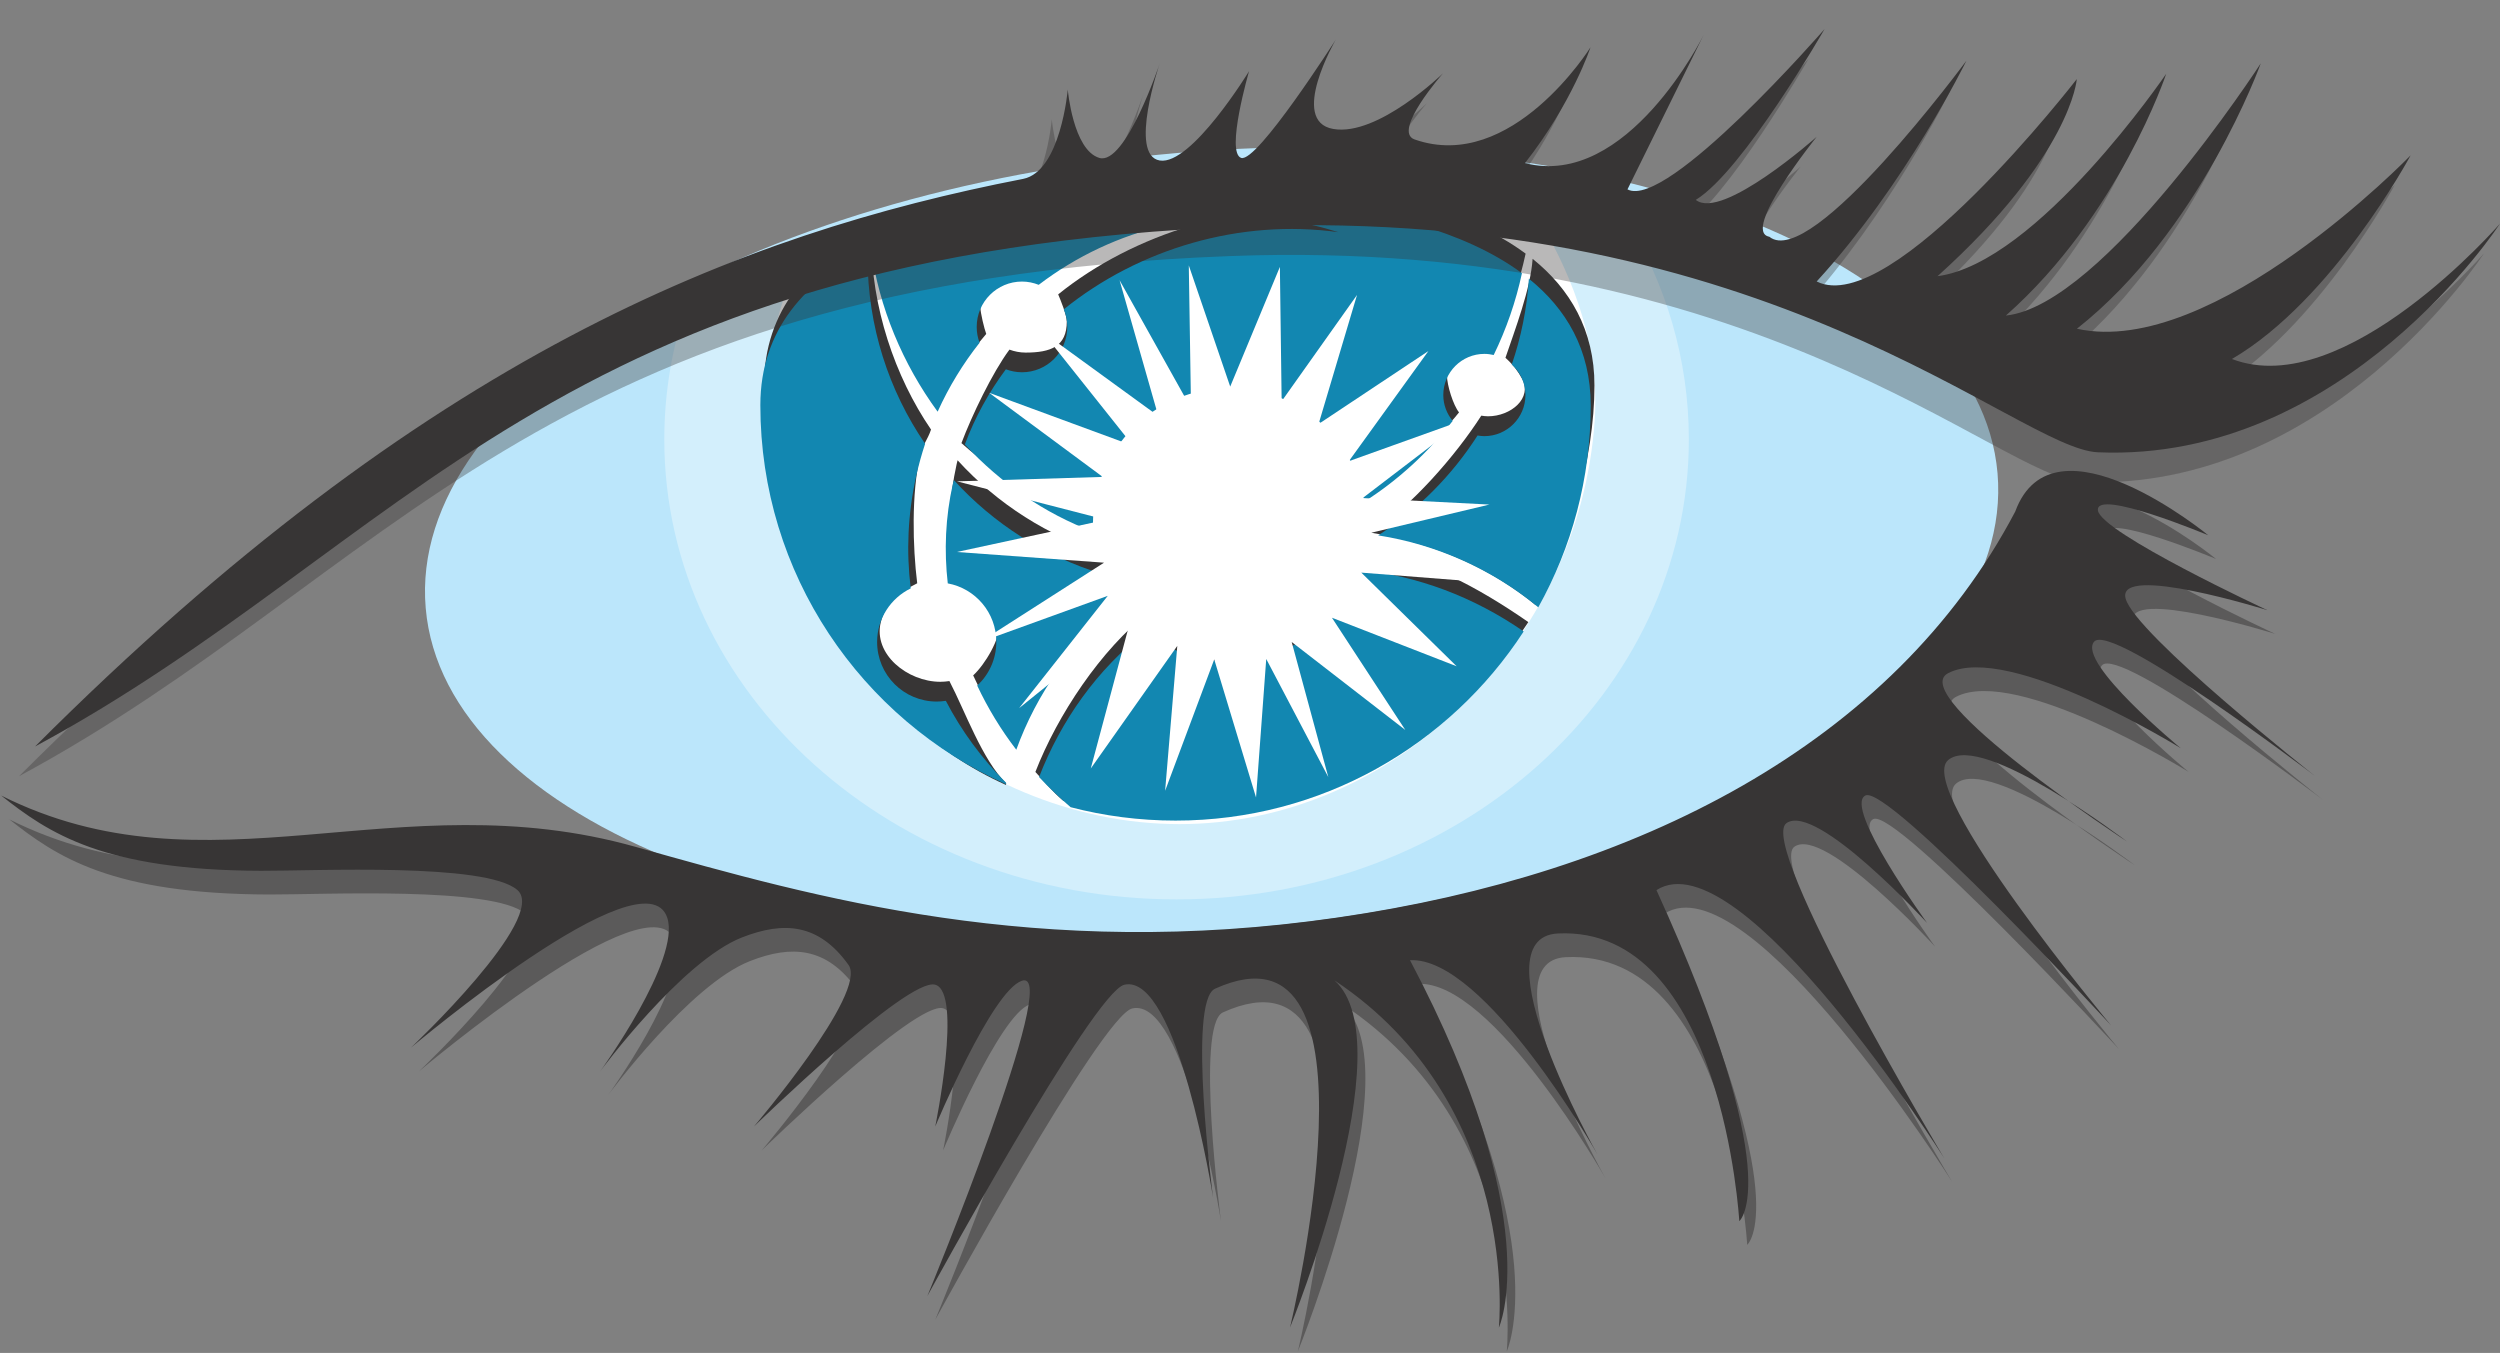 <svg width="85" height="46" viewBox="0 0 85 46" fill="none" xmlns="http://www.w3.org/2000/svg">
<rect x="0" y="0" width="85" height="46" fill="#808080" stroke="none"/>
<path d="M67.916 16.089C68.541 23.367 57.083 30.299 42.326 31.565C27.57 32.831 15.099 27.954 14.474 20.675C13.849 13.393 25.307 6.465 40.063 5.199C54.823 3.933 67.291 8.81 67.916 16.089Z" fill="#BBE6FB"/>
<g opacity="0.35">
<path d="M40.489 6.051C34.861 5.959 28.271 8.194 23.372 10.287C22.86 11.757 22.586 13.32 22.586 14.942C22.586 23.578 30.382 30.579 40.003 30.579C49.624 30.579 57.421 23.578 57.421 14.942C57.421 12.209 56.638 9.643 55.265 7.405C51.344 6.795 45.95 6.139 40.489 6.051Z" fill="white"/>
</g>
<path d="M40.005 6.051C36.889 5.861 31.517 7.487 27.038 9.109C26.356 10.716 25.98 12.474 25.98 14.318C25.98 21.884 32.843 28.02 40.099 28.02C47.356 28.02 53.688 21.877 54.218 14.318C54.392 11.855 53.543 9.539 52.368 7.537C47.725 6.72 42.795 6.221 40.011 6.051" fill="white"/>
<path d="M32.01 13.323C32.392 12.477 32.973 12.061 33.532 11.354C33.468 11.186 33.333 10.637 33.333 10.445C33.333 9.596 34.024 8.904 34.873 8.904C35.075 8.904 35.264 8.945 35.441 9.015C37.992 7.07 41.35 6.224 44.724 6.979C45.034 7.048 45.334 7.133 45.63 7.225C42.294 6.764 38.535 7.945 35.978 10.009C36.057 10.192 36.271 10.719 36.271 10.931C36.271 11.783 35.722 11.988 34.87 11.988C34.677 11.988 34.491 11.95 34.321 11.887C33.743 12.664 33.036 14.141 32.689 15.066C34.103 16.331 35.381 16.789 37.045 17.411C37.042 17.332 37.102 17.259 37.102 17.177C37.102 14.611 39.362 12.525 41.928 12.525C44.226 12.525 46.132 14.198 46.505 16.391C47.654 15.662 48.761 15.104 49.607 14.021C49.412 13.781 49.197 13.099 49.197 12.765C49.197 11.991 49.825 11.366 50.595 11.366C50.706 11.366 50.81 11.382 50.911 11.404C51.34 10.52 51.665 9.586 51.871 8.623C47.859 5.653 40.094 6.057 40.094 6.057C40.094 6.057 33.917 5.735 29.734 7.774C30.012 9.791 30.817 11.707 32.004 13.33" fill="#373535"/>
<path d="M51.185 12.165C51.469 12.421 51.623 12.645 51.743 12.863C52.119 13.538 51.364 14.154 50.594 14.154C50.515 14.154 50.44 14.144 50.364 14.132C49.493 15.492 47.971 17.234 46.617 18.112C48.694 18.453 50.651 19.283 52.207 20.568C53.34 18.535 54.212 15.599 54.212 13.109C54.212 11.212 53.375 9.82 52.109 8.8C52.043 9.817 51.5 11.237 51.185 12.165Z" fill="#373535"/>
<path d="M34.338 25.037C35.029 23.127 36.731 21.647 38.34 20.343C38.104 20.021 37.753 19.223 37.605 18.844C35.642 18.247 33.906 17.13 32.558 15.649C32.548 15.694 32.536 15.735 32.526 15.779C32.274 16.915 32.226 18.055 32.353 19.166C33.293 19.343 34.003 20.163 34.003 21.154C34.003 21.741 33.489 22.594 33.088 22.963C33.524 23.9 33.817 24.352 34.338 25.034" fill="#373535"/>
<path d="M34.212 26.64C33.388 25.82 32.817 24.185 32.28 23.156C32.179 23.171 32.078 23.181 31.974 23.181C30.853 23.181 29.682 22.24 29.947 21.154C30.093 20.552 30.509 20.16 31.185 19.832C31.03 18.585 30.989 16.795 31.279 15.501C31.361 15.132 31.538 14.958 31.655 14.605C30.421 12.799 29.622 10.426 29.622 8.074C29.622 7.989 29.625 7.904 29.629 7.818C27.542 8.866 25.977 10.514 25.977 13.109C25.977 18.85 29.281 24.478 34.202 26.688C34.205 26.672 34.209 26.656 34.212 26.64Z" fill="#373535"/>
<path d="M46.307 18.705C45.673 20.514 43.953 21.811 41.926 21.811C40.844 21.811 39.849 21.439 39.06 20.817C37.432 22.086 35.954 24.311 35.203 26.246C35.541 26.609 35.774 26.906 36.153 27.227C37.293 27.524 38.861 27.227 40.093 27.227C45.051 27.227 49.445 25.021 51.964 21.151C50.291 19.993 48.315 18.888 46.307 18.705Z" fill="#373535"/>
<path d="M31.882 13.992C32.264 13.146 32.744 12.364 33.306 11.653C33.242 11.486 33.208 11.306 33.208 11.114C33.208 10.261 33.899 9.573 34.748 9.573C34.95 9.573 35.139 9.614 35.316 9.684C37.867 7.74 41.225 6.894 44.599 7.648C44.909 7.717 45.209 7.803 45.505 7.894C42.169 7.433 38.725 8.453 36.169 10.517C36.247 10.7 36.288 10.905 36.288 11.117C36.288 11.969 35.597 12.657 34.748 12.657C34.556 12.657 34.369 12.619 34.199 12.556C33.621 13.333 33.148 14.188 32.804 15.113C34.019 16.423 35.509 17.455 37.172 18.08C37.169 18.001 37.16 17.922 37.16 17.84C37.16 15.274 39.24 13.194 41.806 13.194C44.107 13.194 46.01 14.867 46.38 17.061C47.529 16.331 48.548 15.394 49.391 14.311C49.195 14.071 49.072 13.768 49.072 13.431C49.072 12.657 49.7 12.032 50.47 12.032C50.581 12.032 50.685 12.048 50.786 12.07C51.215 11.186 51.54 10.252 51.746 9.289C47.734 6.319 39.969 6.723 39.969 6.723C39.969 6.723 33.792 6.401 29.609 8.44C29.887 10.457 30.692 12.373 31.879 13.996" fill="#1287B1"/>
<path d="M51.401 12.395C51.686 12.651 51.865 13.017 51.865 13.431C51.865 14.204 51.237 14.829 50.467 14.829C50.388 14.829 50.312 14.819 50.237 14.807C49.366 16.167 48.214 17.326 46.859 18.203C48.861 18.516 50.745 19.365 52.301 20.649C53.434 18.617 54.084 16.278 54.084 13.784C54.084 11.887 53.248 10.495 51.982 9.476C51.916 10.492 51.717 11.47 51.398 12.399" fill="#1287B1"/>
<path d="M34.551 25.498C35.242 23.588 36.445 21.874 38.054 20.57C37.818 20.248 37.625 19.895 37.477 19.516C35.514 18.919 33.777 17.802 32.43 16.322C32.42 16.366 32.407 16.407 32.398 16.448C32.142 17.584 32.098 18.724 32.224 19.835C33.165 20.009 33.875 20.832 33.875 21.823C33.875 22.411 33.623 22.941 33.225 23.31C33.588 24.08 34.033 24.813 34.554 25.491" fill="#1287B1"/>
<path d="M34.21 26.618C33.386 25.797 32.692 24.857 32.158 23.828C32.057 23.843 31.956 23.853 31.849 23.853C30.728 23.853 29.822 22.947 29.822 21.826C29.822 21.025 30.29 20.334 30.965 20.005C30.81 18.758 30.864 17.467 31.154 16.173C31.236 15.804 31.337 15.441 31.454 15.088C30.22 13.282 29.497 11.098 29.497 8.743C29.497 8.658 29.5 8.573 29.504 8.487C27.417 9.532 25.852 11.183 25.852 13.777C25.852 19.519 29.279 24.453 34.197 26.662C34.2 26.646 34.203 26.631 34.207 26.615" fill="#1287B1"/>
<path d="M46.183 19.377C45.549 21.186 43.828 22.483 41.802 22.483C40.719 22.483 39.725 22.111 38.936 21.489C37.307 22.758 36.079 24.485 35.328 26.419C35.666 26.782 36.026 27.123 36.401 27.445C37.541 27.742 38.737 27.9 39.968 27.9C44.927 27.9 49.289 25.34 51.805 21.47C50.132 20.309 48.188 19.561 46.18 19.377" fill="#1287B1"/>
<path d="M46.347 18.178L50.64 17.155L46.331 16.934L49.838 14.255L45.861 15.681L48.566 11.935L44.832 14.416L46.139 10.028L43.576 13.642L43.516 9.075L41.827 13.144L40.419 9.024L40.495 13.876L38.065 9.526L39.381 14.144L35.435 11.275L38.525 15.157L33.63 13.355L37.493 16.215L32.538 16.366L37.604 17.673L32.531 18.768L37.537 19.131L33.317 21.833L37.664 20.258L34.649 24.078L38.459 21.003L37.086 26.129L40.028 21.96L39.614 26.887L41.284 22.42L42.705 27.114L43.052 22.405L45.163 26.423L43.917 21.827L47.78 24.819L45.286 21.003L49.526 22.654L46.284 19.469L50.63 19.81L46.35 18.166L46.347 18.178Z" fill="white"/>
<path opacity="0.35" d="M0.648 26.391C13.962 13.08 24.593 8.971 34.243 7.096C35.521 6.846 35.761 4.056 35.761 4.056C35.761 4.056 35.941 6.111 36.834 6.379C37.727 6.648 38.889 3.163 38.889 3.163C38.889 3.163 37.816 6.291 38.889 6.468C39.962 6.648 41.925 3.431 41.925 3.431C41.925 3.431 41.12 6.199 41.657 6.379C42.194 6.559 44.873 2.358 44.873 2.358C44.873 2.358 43.267 5.126 44.785 5.394C46.303 5.663 48.519 3.504 48.519 3.504C48.519 3.504 46.777 5.48 47.553 5.751C50.858 6.913 53.535 2.617 53.535 2.617C53.535 2.617 52.916 4.501 51.306 6.556C54.791 7.449 57.379 2.2 57.379 2.2L54.791 7.449C56.133 8.166 61.492 1.998 61.492 1.998C61.492 1.998 58.721 6.824 57.114 7.806C58.008 8.522 61.224 5.663 61.224 5.663C61.224 5.663 58.633 8.879 59.614 9.059C61.044 10.221 66.315 3.074 66.315 3.074C66.315 3.074 64.26 7.272 61.224 10.581C63.762 11.849 70.068 3.699 70.068 3.699C70.068 3.699 69.888 6.291 65.334 10.4C68.73 9.955 73.108 3.519 73.108 3.519C73.108 3.519 71.498 8.346 67.657 11.739C70.99 11.392 76.325 3.163 76.325 3.163C76.325 3.163 74.27 8.882 70.072 12.187C74.718 13.216 81.419 6.291 81.419 6.291C81.419 6.291 78.783 11.205 75.343 13.216C79.184 14.69 84.456 8.614 84.456 8.614C84.456 8.614 79.184 16.745 70.785 16.388C68.029 16.271 59.693 8.03 41.837 8.706C18.249 9.596 13.246 19.602 0.648 26.391Z" fill="#373535"/>
<path d="M1.191 25.381C14.505 12.07 25.136 7.96 34.786 6.082C36.064 5.833 36.304 3.046 36.304 3.046C36.304 3.046 36.484 5.101 37.377 5.369C38.27 5.637 39.432 2.153 39.432 2.153C39.432 2.153 38.359 5.281 39.432 5.457C40.505 5.634 42.468 2.421 42.468 2.421C42.468 2.421 41.663 5.189 42.2 5.369C42.737 5.549 45.416 1.348 45.416 1.348C45.416 1.348 43.81 4.119 45.328 4.384C46.846 4.652 49.062 2.493 49.062 2.493C49.062 2.493 47.32 4.469 48.096 4.741C51.401 5.902 54.078 1.606 54.078 1.606C54.078 1.606 53.459 3.491 51.849 5.546C55.334 6.439 57.922 1.19 57.922 1.19L55.334 6.439C56.676 7.152 62.035 0.988 62.035 0.988C62.035 0.988 59.267 5.811 57.657 6.796C58.55 7.512 61.767 4.652 61.767 4.652C61.767 4.652 59.175 7.869 60.157 8.049C61.587 9.21 66.858 2.064 66.858 2.064C66.858 2.064 64.803 6.262 61.767 9.57C64.305 10.842 70.611 2.689 70.611 2.689C70.611 2.689 70.431 5.281 65.877 9.39C69.273 8.942 73.651 2.509 73.651 2.509C73.651 2.509 72.041 7.335 68.2 10.729C71.533 10.381 76.867 2.153 76.867 2.153C76.867 2.153 74.813 7.872 70.615 11.177C75.261 12.206 81.962 5.281 81.962 5.281C81.962 5.281 79.326 10.195 75.886 12.206C79.727 13.68 84.999 7.604 84.999 7.604C84.999 7.604 79.727 15.735 71.328 15.378C68.572 15.261 60.239 7.017 42.38 7.695C18.792 8.585 13.789 18.591 1.191 25.381Z" fill="#373535"/>
<path d="M0.297 27.849C7.333 31.378 13.765 27.313 21.874 29.598C28.039 31.334 35.545 33.477 45.728 32.003C55.914 30.529 64.626 26.107 68.779 18.2C70.073 14.671 75.345 19.005 75.345 19.005C75.345 19.005 71.503 17.395 71.592 18.156C71.68 18.914 77.355 21.552 77.355 21.552C77.355 21.552 72.217 19.943 72.532 21.152C72.845 22.357 78.965 27.183 78.965 27.183C78.965 27.183 72.04 21.912 71.462 22.626C70.882 23.342 74.41 26.243 74.41 26.243C74.41 26.243 68.558 22.626 66.504 23.692C65.026 24.459 72.58 29.415 72.58 29.415C72.58 29.415 67.665 25.662 66.504 26.644C65.342 27.629 72.043 35.668 72.043 35.668C72.043 35.668 64.449 27.449 63.691 27.849C62.93 28.25 65.79 32.183 65.79 32.183C65.79 32.183 62.037 28.074 61.011 28.787C59.982 29.503 66.371 40.179 66.371 40.179C66.371 40.179 59.446 29.235 56.589 31.066C61.078 40.917 59.405 42.325 59.405 42.325C59.405 42.325 58.833 32.275 53.24 32.543C50.425 32.679 54.578 40.049 54.578 40.049C54.578 40.049 50.756 33.316 48.209 33.452C52.902 42.334 51.23 45.946 51.23 45.946C51.23 45.946 52.006 38.361 45.639 34.137C48.051 36.28 44.127 45.946 44.127 45.946C44.127 45.946 47.581 31.707 41.58 34.421C40.633 34.851 41.514 41.523 41.514 41.523C41.514 41.523 40.308 33.885 38.499 34.286C37.445 34.519 31.798 44.872 31.798 44.872C31.798 44.872 36.422 33.683 35.015 34.15C33.989 34.491 32.067 39.109 32.067 39.109C32.067 39.109 33.004 34.551 32.067 34.282C31.129 34.014 25.902 39.109 25.902 39.109C25.902 39.109 29.788 34.551 29.119 33.613C28.102 32.193 26.912 32.123 25.501 32.676C23.446 33.477 20.678 37.23 20.678 37.23C20.678 37.23 23.437 33.427 22.957 32.003C22.184 29.715 14.245 36.426 14.245 36.426C14.245 36.426 18.936 32.003 17.863 31.066C16.789 30.128 10.969 30.419 9.151 30.413C3.791 30.397 1.932 29.137 0.306 27.849" fill="#373535" fill-opacity="0.5"/>
<path d="M0.031 27.044C7.067 30.573 13.5 26.508 21.609 28.793C27.773 30.529 35.279 32.672 45.465 31.198C55.651 29.724 64.36 25.302 68.517 17.395C69.811 13.866 75.082 18.2 75.082 18.2C75.082 18.2 71.241 16.593 71.329 17.351C71.418 18.108 77.093 20.747 77.093 20.747C77.093 20.747 71.954 19.141 72.27 20.346C72.582 21.552 78.703 26.378 78.703 26.378C78.703 26.378 71.778 21.107 71.197 21.82C70.616 22.534 74.145 25.438 74.145 25.438C74.145 25.438 68.293 21.82 66.238 22.887C64.761 23.654 72.314 28.61 72.314 28.61C72.314 28.61 67.4 24.857 66.238 25.842C65.076 26.827 71.778 34.866 71.778 34.866C71.778 34.866 64.183 26.647 63.422 27.047C62.665 27.448 65.521 31.381 65.521 31.381C65.521 31.381 61.768 27.272 60.742 27.985C59.714 28.698 66.102 39.377 66.102 39.377C66.102 39.377 59.177 28.433 56.32 30.264C60.809 40.115 59.136 41.52 59.136 41.52C59.136 41.52 58.565 31.47 52.971 31.738C50.156 31.874 54.31 39.244 54.31 39.244C54.31 39.244 50.487 32.511 47.94 32.647C52.634 41.529 50.961 45.14 50.961 45.14C50.961 45.14 51.737 37.555 45.371 33.332C47.782 35.475 43.859 45.14 43.859 45.14C43.859 45.14 47.312 30.902 41.311 33.616C40.364 34.045 41.245 40.718 41.245 40.718C41.245 40.718 40.039 33.08 38.231 33.48C37.176 33.714 31.529 44.067 31.529 44.067C31.529 44.067 36.154 32.877 34.746 33.345C33.72 33.686 31.798 38.303 31.798 38.303C31.798 38.303 32.735 33.745 31.798 33.48C30.86 33.212 25.633 38.303 25.633 38.303C25.633 38.303 29.519 33.745 28.85 32.808C27.833 31.388 26.643 31.321 25.232 31.871C23.177 32.672 20.406 36.425 20.406 36.425C20.406 36.425 23.165 32.622 22.685 31.198C21.909 28.91 13.973 35.62 13.973 35.62C13.973 35.62 18.664 31.198 17.591 30.261C16.517 29.323 10.697 29.614 8.879 29.607C3.519 29.592 1.66 28.332 0.034 27.044" fill="#373535"/>
</svg>
